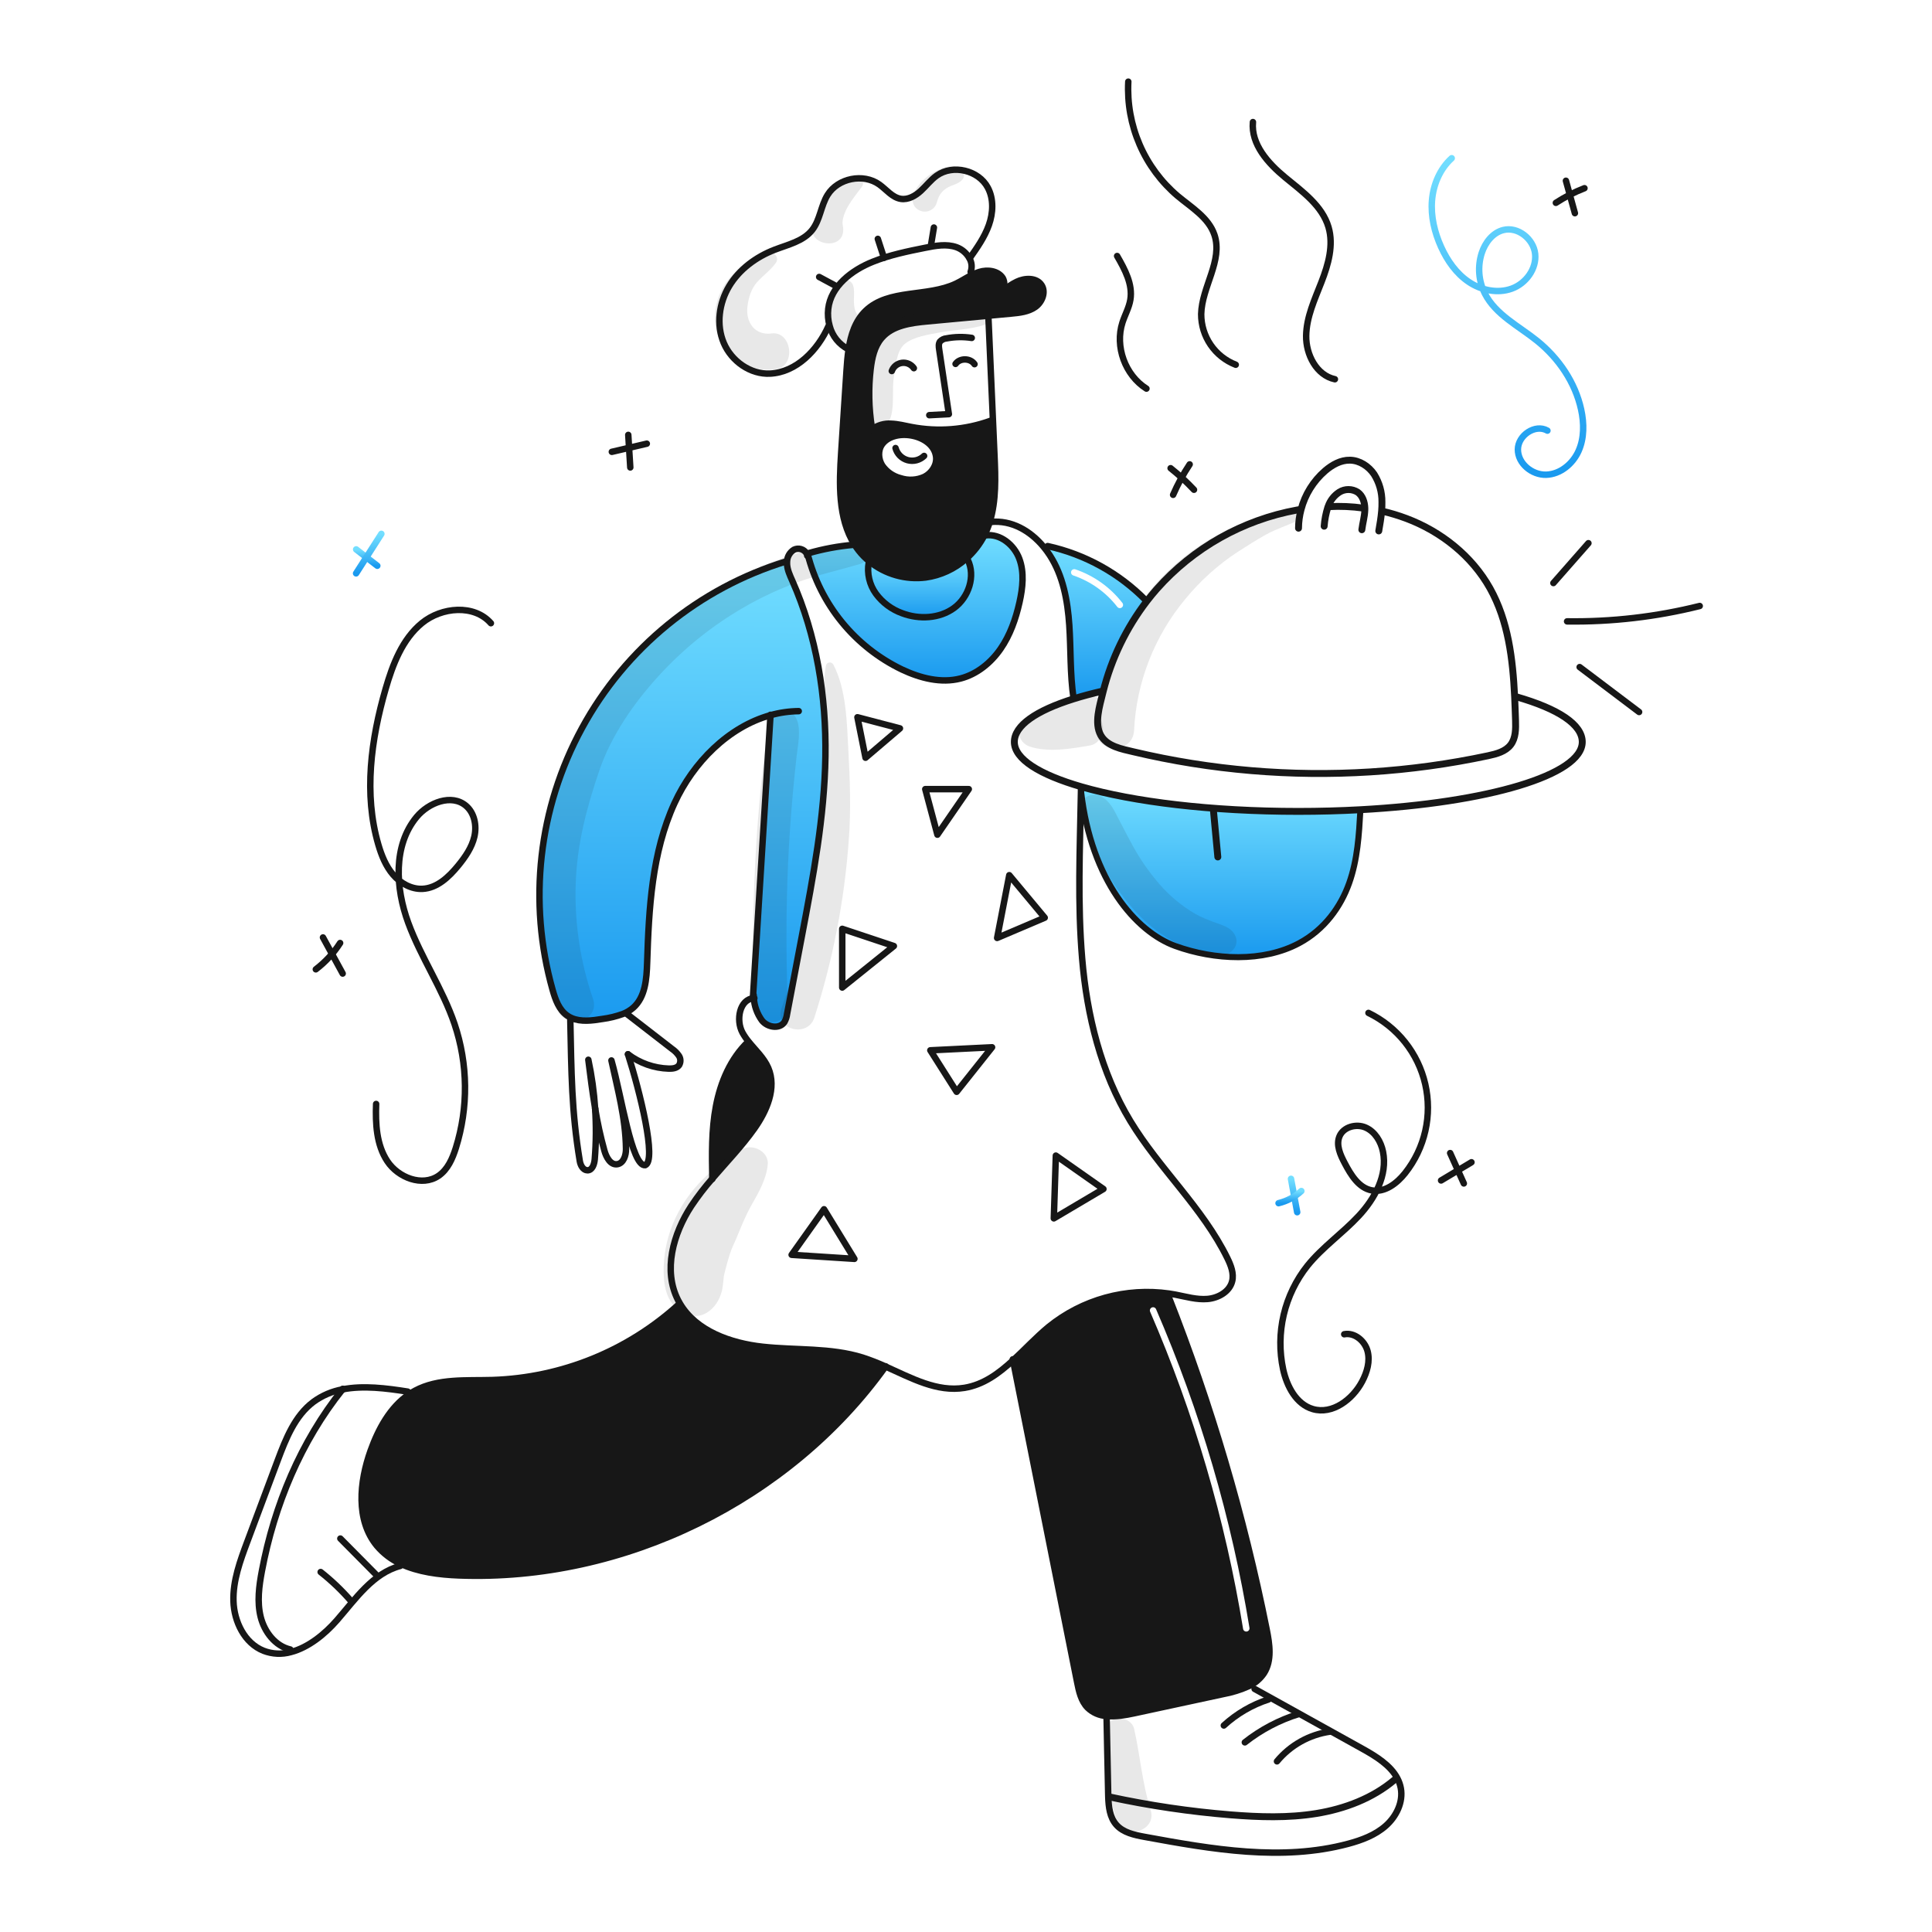 <svg width="960" height="960" viewBox="0 0 960 960" fill="none" xmlns="http://www.w3.org/2000/svg">
<g clip-path="url(#clip0_174_28972)">
<path fill-rule="evenodd" clip-rule="evenodd" d="M569.854 298.691L569.416 298.36C556.102 284.808 539.133 275.422 520.578 271.347L518.504 271.647C519.629 273.003 520.675 274.424 521.636 275.902C528.231 286.078 530.497 298.467 531.32 310.567C531.622 315.012 531.749 319.472 531.875 323.931C532.092 331.611 532.31 339.287 533.426 346.879L533.533 347.232C537.819 345.885 542.544 344.623 547.654 343.448L548.154 343.576C552.247 327.289 559.632 312.014 569.854 298.691ZM534.317 282.892C533.479 282.607 532.568 283.055 532.283 283.894C531.997 284.732 532.446 285.643 533.284 285.928C541.957 288.879 549.57 294.314 555.179 301.558C555.721 302.258 556.728 302.386 557.428 301.844C558.129 301.302 558.257 300.295 557.715 299.594C551.721 291.854 543.585 286.046 534.317 282.892Z" fill="url(#paint0_linear_174_28972)"/>
<path d="M537.22 393.623H537.12C537.13 392.896 537.141 392.18 537.152 391.453L537.323 390.94C563.202 398.423 601.886 403.18 645.114 403.18C655.707 403.18 666.033 402.891 675.953 402.346L675.963 402.546C675.269 414.764 674.563 427.121 670.373 438.868C666.183 450.615 658.123 461.904 645.499 468.668C627.658 478.235 603.511 477.155 583.971 470.058C564.431 462.961 542.255 437.471 537.22 393.623Z" fill="url(#paint1_linear_174_28972)"/>
<path d="M433.554 213.145C436.215 211.243 439.451 210.321 442.714 210.536C446.156 210.636 449.514 211.53 452.901 212.183C466.071 214.695 479.674 213.613 492.281 209.051L493.399 209C493.645 214.772 493.898 220.541 494.158 226.306C494.65 237.327 495.045 248.796 491.849 259.206C491.166 261.446 490.301 263.626 489.263 265.726C489.252 265.748 489.241 265.758 489.241 265.78C486.953 270.336 483.793 274.4 479.941 277.741C474.322 282.706 467.367 285.91 459.941 286.955C454.995 287.571 449.976 287.185 445.182 285.818C440.389 284.452 435.919 282.134 432.041 279.003C430.011 277.364 428.178 275.495 426.578 273.433C425.857 272.498 425.183 271.528 424.558 270.526C416.37 257.496 416.969 240.446 417.984 224.84C418.862 211.275 419.742 197.718 420.624 184.167C420.849 180.682 421.124 177.067 421.672 173.552C422.772 166.316 424.986 159.389 430.159 154.418C441.586 143.43 460.759 147.759 475.065 140.928C477.737 139.646 480.228 137.978 482.865 136.653C484.061 136.041 485.305 135.529 486.585 135.124C490.701 133.852 495.896 134.493 498.247 138.106C498.787 139.072 499.052 140.168 499.012 141.275C498.973 142.381 498.631 143.455 498.023 144.381C496.509 145.349 494.873 146.115 493.159 146.658C495.159 147.258 496.959 146.123 498.023 144.381C500.374 142.949 502.623 141.26 505.088 140.052C509.182 138.042 514.976 137.818 517.509 141.613C519.84 145.113 517.851 150.164 514.399 152.569C510.947 154.974 506.542 155.445 502.352 155.829C498.589 156.182 494.837 156.524 491.075 156.877C481.027 157.81 470.979 158.744 460.931 159.677C452.636 160.447 443.475 161.644 438.066 167.977C434.475 172.168 433.266 177.877 432.615 183.359C431.48 193.003 431.677 202.758 433.203 212.349L433.554 213.145ZM459.315 236.928C462.928 235.09 465.579 231.128 465.151 227.094C463.976 215.999 444.745 212.257 438.407 220.659C436.141 223.674 436.386 228.099 438.385 231.295C440.548 234.426 443.773 236.666 447.461 237.602C451.357 238.874 455.589 238.634 459.315 236.928V236.928Z" fill="#171717"/>
<path d="M401.305 275.26L400.931 275.36C400.888 275.24 400.838 275.122 400.781 275.008L401.658 274.908C409.05 272.77 416.634 271.361 424.3 270.7L424.567 270.529C425.191 271.531 425.866 272.501 426.587 273.436C428.186 275.498 430.02 277.367 432.05 279.006L431.686 279.454C431.2 282.162 431.268 284.94 431.885 287.622C432.502 290.303 433.657 292.831 435.278 295.054C438.563 299.497 443.096 302.862 448.3 304.72C456.724 307.895 466.8 307.414 474.072 302.101C481.344 296.788 484.826 286.27 480.881 278.178L479.951 277.74C483.803 274.399 486.963 270.335 489.251 265.779L489.732 266.025C496.99 265.041 503.906 270.739 506.482 277.591C509.058 284.443 508.193 292.107 506.589 299.258C504.751 307.458 501.939 315.558 497.151 322.464C492.363 329.37 485.435 335.014 477.311 337.13C467.595 339.653 457.226 336.948 448.161 332.662C436.626 327.106 426.451 319.086 418.355 309.168C410.258 299.249 404.438 287.674 401.305 275.26Z" fill="url(#paint2_linear_174_28972)"/>
<path d="M480.876 278.178C484.821 286.27 481.325 296.789 474.067 302.101C466.809 307.413 456.719 307.9 448.3 304.72C443.096 302.859 438.563 299.492 435.281 295.046C433.659 292.823 432.505 290.295 431.887 287.614C431.27 284.932 431.202 282.154 431.689 279.446L432.053 278.998C435.931 282.129 440.4 284.447 445.193 285.813C449.987 287.18 455.007 287.566 459.953 286.95C467.378 285.905 474.333 282.701 479.953 277.736L480.876 278.178Z" fill="url(#paint3_linear_174_28972)"/>
<path d="M374.762 560.869C368.541 569.623 361.027 577.384 354.046 585.529C354.008 585.559 353.974 585.595 353.946 585.636C353.722 573.589 353.497 561.446 355.753 549.613C358.019 537.713 362.989 525.989 371.753 517.63L371.913 517.502C375.355 521.81 379.588 525.602 381.747 530.65C386.018 540.6 381.026 552.05 374.762 560.869Z" fill="#171717"/>
<path d="M289.206 361.758C311.064 322.106 347.403 292.439 390.626 278.958L391.086 279.001C391.045 279.474 391.042 279.949 391.075 280.422C391.268 283.244 392.497 285.884 393.651 288.482C405.795 315.793 410.605 346.012 410.145 375.899C409.685 405.947 404.052 435.653 398.445 465.177C395.987 478.1 393.529 491.027 391.07 503.958C390.892 505.346 390.445 506.685 389.755 507.902C387.307 511.536 381.214 510.467 378.555 507.002C376.227 503.779 374.846 499.969 374.568 496.002C374.526 495.489 374.493 494.976 374.483 494.462L374.216 494.441C377.091 447.741 379.977 402.085 382.863 355.373C361.923 361.173 344.446 378.879 335.178 399.073C323.901 423.626 322.426 451.397 321.571 478.409C321.314 486.426 320.671 495.416 314.665 500.728C313.128 502.063 311.37 503.119 309.47 503.85C306.222 505.022 302.857 505.843 299.433 506.298C294.291 507.142 288.633 507.89 284.008 505.859C283.265 505.535 282.556 505.138 281.892 504.673C277.776 501.808 275.948 496.688 274.592 491.856C262.499 448.228 267.735 401.615 289.206 361.758V361.758Z" fill="url(#paint4_linear_174_28972)"/>
<path d="M203.21 692.871C204.181 692.204 205.187 691.591 206.225 691.033C217.737 684.844 231.59 686.094 244.663 685.72C279.105 684.611 312.018 671.234 337.468 648L337.874 647.755C345.934 661.405 363.037 667.455 378.974 669.197C395.564 671.025 412.699 669.597 428.626 674.574C432.504 675.843 436.308 677.328 440.021 679.021C392.25 745.647 309.899 785.968 227.976 782.821C218.206 782.447 207.806 781.143 199.126 777.059C194.549 774.975 190.493 771.901 187.25 768.059C176.732 755.317 178.581 736.386 184.139 720.834C188 710.038 193.846 699.253 203.21 692.871Z" fill="#171717"/>
<path d="M482.854 167.907C478.688 167.274 474.444 167.353 470.305 168.142C469.056 168.237 467.892 168.81 467.055 169.742C466.307 170.821 466.467 172.265 466.66 173.569C468.26 184.302 469.867 195.041 471.48 205.786L461.753 206.299" stroke="#171717" stroke-width="3.207" stroke-linecap="round" stroke-linejoin="round"/>
<path d="M484.232 180.959C482.19 177.88 476.942 177.806 474.815 180.82" stroke="#171717" stroke-width="3.207" stroke-linecap="round" stroke-linejoin="round"/>
<path d="M454.089 182.947C453.442 182.006 452.548 181.261 451.505 180.796C450.463 180.33 449.312 180.16 448.179 180.306C447.047 180.452 445.977 180.907 445.086 181.622C444.195 182.337 443.519 183.283 443.132 184.358" stroke="#171717" stroke-width="3.207" stroke-linecap="round" stroke-linejoin="round"/>
<path d="M459.188 226.549C458.119 227.583 456.799 228.32 455.358 228.688C453.917 229.055 452.405 229.041 450.972 228.646C449.538 228.251 448.232 227.489 447.183 226.435C446.133 225.381 445.377 224.072 444.988 222.637" stroke="#171717" stroke-width="3.207" stroke-linecap="round" stroke-linejoin="round"/>
<path d="M498.032 144.38C500.383 142.948 502.632 141.259 505.097 140.051C509.191 138.041 514.985 137.817 517.518 141.612C519.849 145.112 517.86 150.163 514.408 152.568C510.956 154.973 506.551 155.444 502.361 155.828C498.598 156.181 494.846 156.523 491.084 156.876C481.036 157.809 470.988 158.742 460.94 159.676C452.645 160.446 443.484 161.643 438.075 167.976C434.484 172.167 433.275 177.876 432.624 183.358C431.489 193.002 431.686 202.757 433.212 212.348" stroke="#171717" stroke-width="3.207" stroke-linecap="round" stroke-linejoin="round"/>
<path d="M498.033 144.38C496.964 146.122 495.168 147.255 493.169 146.657C494.883 146.114 496.518 145.348 498.033 144.38V144.38Z" stroke="#171717" stroke-width="3.207" stroke-linecap="round" stroke-linejoin="round"/>
<path d="M491.116 157.175C491.876 174.449 492.637 191.724 493.399 209C493.645 214.772 493.898 220.541 494.158 226.306C494.65 237.327 495.045 248.796 491.849 259.206C491.166 261.446 490.301 263.626 489.263 265.726C489.252 265.748 489.241 265.758 489.241 265.78C486.953 270.336 483.793 274.4 479.941 277.741C474.322 282.706 467.367 285.91 459.941 286.955C454.995 287.571 449.976 287.185 445.182 285.818C440.389 284.452 435.919 282.134 432.041 279.003C430.011 277.364 428.178 275.495 426.578 273.433C425.857 272.498 425.183 271.528 424.558 270.526C416.37 257.496 416.969 240.446 417.984 224.84C418.862 211.275 419.742 197.718 420.624 184.167C420.849 180.682 421.124 177.067 421.672 173.552C422.772 166.316 424.986 159.389 430.159 154.418C441.586 143.43 460.759 147.759 475.065 140.928C477.737 139.646 480.228 137.978 482.865 136.653C484.061 136.041 485.305 135.529 486.585 135.124C490.701 133.852 495.896 134.493 498.247 138.106C498.787 139.072 499.052 140.168 499.012 141.275C498.973 142.381 498.631 143.455 498.023 144.381" stroke="#171717" stroke-width="3.207" stroke-linecap="round" stroke-linejoin="round"/>
<path d="M433.1 213.54C433.25 213.401 433.41 213.273 433.56 213.145C436.22 211.243 439.457 210.321 442.72 210.536C446.162 210.636 449.52 211.53 452.907 212.183C466.076 214.695 479.68 213.613 492.287 209.051" stroke="#171717" stroke-width="3.207" stroke-linecap="round" stroke-linejoin="round"/>
<path d="M438.407 220.659C436.141 223.674 436.386 228.099 438.385 231.295C440.548 234.425 443.773 236.666 447.461 237.602C451.357 238.874 455.589 238.633 459.315 236.928C462.928 235.09 465.579 231.128 465.151 227.094C463.976 216 444.745 212.257 438.407 220.659Z" stroke="#171717" stroke-width="3.207" stroke-linecap="round" stroke-linejoin="round"/>
<path d="M482.309 135.1C482.712 134.006 482.868 132.838 482.767 131.677C482.665 130.517 482.308 129.393 481.721 128.387C480.332 125.824 478.057 123.855 475.321 122.85C470.361 121.086 464.91 122.08 459.757 123.117C450.928 124.881 442.045 126.709 433.686 130.065C423.21 134.255 412.82 142.229 411.548 153.432C411.219 156.293 411.456 159.191 412.243 161.962C412.885 164.44 414.047 166.753 415.652 168.748C417.258 170.742 419.27 172.371 421.554 173.528" stroke="#171717" stroke-width="3.207" stroke-linecap="round" stroke-linejoin="round"/>
<path d="M481.817 128.335C485.505 123.135 489.225 117.835 491.363 111.835C493.501 105.835 493.843 98.88 490.85 93.246C486.25 84.556 473.501 81.531 465.484 87.228C462.491 89.355 460.257 92.37 457.542 94.85C454.827 97.33 451.288 99.371 447.654 98.815C443.354 98.153 440.471 94.208 436.933 91.686C428.969 85.978 416.398 88.5 411.233 96.827C407.866 102.257 407.513 109.291 403.548 114.304C399.133 119.904 391.533 121.53 384.895 124.104C375.734 127.643 367.386 133.768 362.33 142.169C357.274 150.57 355.809 161.369 359.63 170.411C363.451 179.453 372.885 186.156 382.687 185.643C395.739 184.969 406.321 174.013 411.645 162.073" stroke="#171717" stroke-width="3.207" stroke-linecap="round" stroke-linejoin="round"/>
<path d="M431.684 279.45C431.198 282.158 431.265 284.936 431.883 287.617C432.5 290.299 433.654 292.827 435.276 295.05C438.56 299.495 443.094 302.861 448.3 304.72C456.724 307.895 466.8 307.414 474.072 302.101C481.344 296.788 484.826 286.27 480.881 278.178" stroke="#171717" stroke-width="3.207" stroke-linecap="round" stroke-linejoin="round"/>
<path d="M401.09 276.105C401.066 275.85 401.013 275.598 400.93 275.356C400.887 275.236 400.837 275.118 400.78 275.004C400.16 273.964 399.172 273.195 398.012 272.851C396.851 272.506 395.603 272.611 394.516 273.144C393.505 273.76 392.662 274.617 392.063 275.639C391.464 276.661 391.128 277.816 391.085 279C391.044 279.472 391.041 279.947 391.074 280.421C391.267 283.243 392.496 285.883 393.65 288.481C405.794 315.792 410.604 346.011 410.144 375.898C409.684 405.946 404.051 435.652 398.444 465.176C395.986 478.099 393.528 491.026 391.069 503.957C390.891 505.344 390.445 506.684 389.754 507.901C387.306 511.535 381.213 510.466 378.554 507.001C376.226 503.777 374.845 499.967 374.567 496.001C374.525 495.488 374.492 494.975 374.482 494.461" stroke="#171717" stroke-width="3.207" stroke-linecap="round" stroke-linejoin="round"/>
<path d="M401.284 275.164C401.294 275.196 401.294 275.228 401.305 275.264C404.438 287.677 410.257 299.251 418.353 309.169C426.448 319.088 436.622 327.108 448.156 332.664C457.221 336.95 467.59 339.655 477.306 337.132C485.43 335.016 492.357 329.361 497.146 322.466C501.935 315.571 504.746 307.459 506.584 299.26C508.184 292.109 509.043 284.455 506.477 277.593C503.911 270.731 496.985 265.043 489.727 266.027" stroke="#171717" stroke-width="3.207" stroke-linecap="round" stroke-linejoin="round"/>
<path d="M492.313 259.355C502.628 258.339 511.907 263.716 518.502 271.647C519.628 273.003 520.674 274.424 521.634 275.902C528.234 286.078 530.495 298.467 531.318 310.567C532.141 322.667 531.66 334.875 533.424 346.879" stroke="#171717" stroke-width="3.207" stroke-linecap="round" stroke-linejoin="round"/>
<path d="M374.828 496C374.742 496 374.646 496.011 374.56 496.011C367.516 496.449 365.517 506.85 368.948 513.146C369.81 514.683 370.804 516.143 371.92 517.507C375.362 521.815 379.595 525.607 381.754 530.655C386.019 540.607 381.027 552.055 374.763 560.874C368.542 569.628 361.028 577.389 354.047 585.534C354.008 585.564 353.975 585.6 353.947 585.641C350.172 589.946 346.682 594.493 343.5 599.254C334.446 613.065 329.39 631.343 336.926 646.041C337.226 646.629 337.535 647.196 337.877 647.752C345.937 661.402 363.04 667.452 378.977 669.194C395.567 671.022 412.702 669.594 428.629 674.571C432.507 675.84 436.312 677.324 440.024 679.018C452.947 684.79 465.603 691.834 479.243 689.611C488.66 688.072 496.228 682.503 503.358 675.95C509.312 670.477 514.977 664.32 521.145 659.25C529.444 652.55 539.032 647.629 549.313 644.794C559.595 641.958 570.35 641.268 580.909 642.767C581.967 642.917 583.026 643.099 584.084 643.302C589.354 644.317 594.645 645.902 599.99 645.45C605.335 644.998 610.957 641.869 612.25 636.65C613.212 632.77 611.62 628.74 609.867 625.15C597.606 600.137 576.11 580.864 561.667 557.038C547.002 532.805 540.086 504.532 537.713 476.312C535.404 448.776 536.59 422.758 537.125 393.619C537.135 392.892 537.146 392.176 537.157 391.449" stroke="#171717" stroke-width="3.207" stroke-linecap="round" stroke-linejoin="round"/>
<path d="M337.467 648C312.02 671.234 279.108 684.612 244.667 685.723C231.594 686.097 217.741 684.847 206.229 691.036C205.192 691.594 204.186 692.207 203.214 692.874C193.85 699.256 188.003 710.041 184.144 720.838C178.586 736.39 176.737 755.321 187.255 768.063C190.499 771.905 194.555 774.979 199.131 777.063C207.811 781.147 218.211 782.451 227.981 782.825C309.904 785.968 392.255 745.647 440.026 679.025C440.047 678.993 440.079 678.95 440.101 678.918" stroke="#171717" stroke-width="3.207" stroke-linecap="round" stroke-linejoin="round"/>
<path d="M503.249 675.437C503.281 675.608 503.313 675.779 503.356 675.95C513.971 729.258 524.593 782.565 535.221 835.873C536.121 840.405 537.166 845.216 540.395 848.519C542.947 851 546.311 852.473 549.865 852.666C554.265 853.094 559.101 852.281 563.465 851.341C578.249 848.155 593.036 844.966 607.826 841.774C612.223 840.975 616.506 839.639 620.578 837.797C623.623 836.376 626.221 834.151 628.093 831.362C632.101 825.088 630.872 816.932 629.393 809.631C618.079 753.183 601.774 697.851 580.671 644.288" stroke="#171717" stroke-width="3.207" stroke-linecap="round" stroke-linejoin="round"/>
<path d="M170.212 690.37C164.987 691.314 160.045 693.434 155.76 696.57C146.503 703.486 142.024 714.913 137.973 725.72C132.949 739.156 127.922 752.592 122.891 766.029C119.32 775.575 115.697 785.429 116.007 795.617C116.317 805.805 121.522 816.536 131.007 820.277C135.332 821.94 140.08 822.158 144.539 820.897C153.155 818.663 161.339 812.068 167.425 805.097C176.65 794.514 185.277 781.719 198.852 778.117" stroke="#171717" stroke-width="3.207" stroke-linecap="round" stroke-linejoin="round"/>
<path d="M202.59 691.482C191.997 689.814 180.527 688.339 170.223 690.37" stroke="#171717" stroke-width="3.207" stroke-linecap="round" stroke-linejoin="round"/>
<path d="M549.854 853.03C550.121 865.728 550.385 878.423 550.646 891.116C550.656 891.704 550.667 892.302 550.688 892.911C550.859 897.882 551.447 903.056 554.697 906.733C558.139 910.633 563.664 911.789 568.784 912.733C602.231 918.869 636.993 924.962 669.841 916.186C676.597 914.38 683.364 911.857 688.602 907.218C693.84 902.579 697.314 895.459 696.062 888.576C695.748 886.875 695.178 885.232 694.374 883.701C690.974 877.17 683.685 872.681 676.974 868.95C659.123 859.041 641.268 849.128 623.409 839.212" stroke="#171717" stroke-width="3.207" stroke-linecap="round" stroke-linejoin="round"/>
<path d="M390.625 278.959C347.298 292.244 310.894 321.963 289.206 361.754C267.517 401.545 262.268 448.246 274.582 491.859C275.939 496.691 277.767 501.811 281.882 504.676C282.547 505.141 283.256 505.538 283.999 505.861C288.628 507.892 294.282 507.144 299.424 506.3C302.848 505.845 306.213 505.024 309.461 503.852C311.361 503.121 313.119 502.065 314.656 500.73C320.664 495.418 321.305 486.43 321.562 478.411C322.417 451.399 323.892 423.628 335.169 399.075C344.437 378.883 361.914 361.181 382.854 355.375C387.421 354.09 392.136 353.414 396.879 353.365" stroke="#171717" stroke-width="3.207" stroke-linecap="round" stroke-linejoin="round"/>
<path d="M382.866 355.174C382.866 355.238 382.855 355.313 382.855 355.374C379.969 402.086 377.083 447.74 374.208 494.442C374.197 494.688 374.175 494.934 374.165 495.18" stroke="#171717" stroke-width="3.207" stroke-linecap="round" stroke-linejoin="round"/>
<path d="M371.76 517.63C362.994 525.989 358.024 537.716 355.76 549.613C353.504 561.446 353.729 573.589 353.953 585.636V585.85L354.053 585.529L354.631 583.509" stroke="#171717" stroke-width="3.207" stroke-linecap="round" stroke-linejoin="round"/>
<path d="M520.577 271.348C539.133 275.422 556.102 284.808 569.416 298.36" stroke="#171717" stroke-width="3.207" stroke-linecap="round" stroke-linejoin="round"/>
<path d="M537.22 393.623C542.255 437.471 564.446 462.976 583.975 470.063C603.504 477.15 627.662 478.24 645.503 468.673C658.127 461.907 666.187 450.629 670.377 438.873C674.567 427.117 675.277 414.773 675.967 402.551" stroke="#171717" stroke-width="3" stroke-linecap="round" stroke-linejoin="round"/>
<path d="M295.705 550.7C296.862 557.805 298.407 564.842 300.334 571.779C301.253 575.05 303.369 579.016 306.726 578.492C309.858 578.011 311.098 574.046 311.055 570.882C310.863 555.596 306.833 541.005 303.818 526.927C308.842 544.532 313.877 579.743 320.59 578.973C326.458 576.718 317.939 542.273 312.038 523.848" stroke="#171717" stroke-width="3.207" stroke-linecap="round" stroke-linejoin="round"/>
<path d="M295.705 550.7C295.167 542.591 294.042 534.531 292.338 526.585C293.343 534.637 294.358 542.707 295.705 550.7Z" stroke="#171717" stroke-width="3.207" stroke-linecap="round" stroke-linejoin="round"/>
<path d="M283.38 506.866C283.947 532.713 283.947 552.071 288.105 576.988C288.458 579.073 289.762 581.488 291.878 581.52C294.348 581.563 295.342 578.399 295.534 575.941C296.216 567.544 296.273 559.108 295.705 550.703" stroke="#171717" stroke-width="3.207" stroke-linecap="round" stroke-linejoin="round"/>
<path d="M312.038 523.851C317.883 528.273 324.958 530.768 332.284 530.992C334.165 531.045 336.303 530.81 337.426 529.303C337.857 528.6 338.081 527.789 338.072 526.964C338.062 526.14 337.82 525.335 337.372 524.642C336.45 523.277 335.274 522.101 333.909 521.179C326.509 515.45 319.109 509.721 311.709 503.991" stroke="#171717" stroke-width="3.207" stroke-linecap="round" stroke-linejoin="round"/>
<path d="M401.658 274.908C409.05 272.77 416.634 271.361 424.3 270.7" stroke="#171717" stroke-width="3.207" stroke-linecap="round" stroke-linejoin="round"/>
<path d="M753.305 346.184C774.491 352.223 786.217 360.084 786.217 368.664C786.217 385.136 739.056 398.914 675.957 402.346C666.037 402.891 655.711 403.18 645.118 403.18C601.89 403.18 563.206 398.423 537.327 390.94C516.547 384.922 504.019 377.151 504.019 368.664C504.019 360.564 514.708 353.121 533.532 347.232C537.818 345.885 542.543 344.623 547.653 343.448" stroke="#171717" stroke-width="3.43" stroke-linecap="round" stroke-linejoin="round"/>
<path d="M686.8 253.988C690.899 254.935 694.93 256.153 698.868 257.634C716.099 264.111 731.374 276.265 740.375 292.32C749.461 308.568 751.705 327.446 752.614 346.22C752.806 350.132 752.935 354.055 753.063 357.936C753.191 362.158 753.213 366.754 750.636 370.1C748.059 373.446 743.603 374.622 739.466 375.509C700.818 383.758 661.164 386.254 621.787 382.917C602.048 381.254 582.461 378.124 563.187 373.553C557.522 372.206 550.05 370.923 546.95 365.301C543.658 359.336 546.416 350.774 547.88 344.681C547.966 344.307 548.062 343.943 548.158 343.581C552.251 327.294 559.636 312.019 569.858 298.696C571.419 296.665 573.044 294.677 574.743 292.753C592.929 272.205 617.487 258.357 644.481 253.427C645.047 253.327 645.624 253.235 646.191 253.138" stroke="#171717" stroke-width="3.43" stroke-linecap="round" stroke-linejoin="round"/>
<path d="M660.457 251.744C666.093 251.441 671.746 251.681 677.336 252.46" stroke="#171717" stroke-width="3.43" stroke-linecap="round" stroke-linejoin="round"/>
<path d="M170.223 690.37H170.212C149.464 716.313 136.306 747.9 130.149 780.556C128.716 788.113 127.669 795.97 129.529 803.431C131.389 810.892 136.776 817.931 144.269 819.631" stroke="#171717" stroke-width="3.207" stroke-linecap="round" stroke-linejoin="round"/>
<path d="M170.341 690.21C170.298 690.26 170.258 690.314 170.223 690.37" stroke="#171717" stroke-width="3.43" stroke-linecap="round" stroke-linejoin="round"/>
<path d="M551.351 892.89C571.161 897.176 591.233 900.147 611.436 901.784C625.653 902.927 640.041 903.408 654.118 901.11C668.195 898.812 682.06 893.585 692.942 884.36" stroke="#171717" stroke-width="3.43" stroke-linecap="round" stroke-linejoin="round"/>
<path d="M685.107 263.823C685.673 260.552 686.24 257.27 686.518 253.967C686.651 252.463 686.704 250.954 686.677 249.446C686.728 244.583 685.381 239.808 682.797 235.688C680.097 231.688 675.593 228.73 670.762 228.655C666.197 228.569 661.921 230.974 658.461 233.946C652.614 239.009 648.437 245.724 646.479 253.208C645.674 256.224 645.253 259.331 645.229 262.454" stroke="#171717" stroke-width="3.43" stroke-linecap="round" stroke-linejoin="round"/>
<path d="M676.694 263.224C677.094 259.932 678.073 256.724 678.18 253.424C678.191 253.103 678.191 252.783 678.18 252.451C678.08 249.426 677.058 246.316 674.631 244.584C673.272 243.719 671.696 243.255 670.085 243.246C668.474 243.236 666.893 243.681 665.524 244.53C662.944 246.186 660.995 248.658 659.987 251.553C659.914 251.709 659.849 251.87 659.794 252.034C658.821 255.099 658.207 258.266 657.967 261.473" stroke="#171717" stroke-width="3.43" stroke-linecap="round" stroke-linejoin="round"/>
<path d="M602.906 402.2C603.644 410.066 604.385 417.941 605.129 425.824" stroke="#171717" stroke-width="3.43" stroke-linecap="round" stroke-linejoin="round"/>
<path d="M426.053 356.399L430.077 376.52L447.18 361.932L426.053 356.399Z" stroke="#171717" stroke-width="3.207" stroke-linecap="round" stroke-linejoin="round"/>
<path d="M481.386 392.114H459.756L465.792 414.75L481.386 392.114Z" stroke="#171717" stroke-width="3.207" stroke-linecap="round" stroke-linejoin="round"/>
<path d="M501.507 434.871L519.113 455.998L495.471 466.059L501.507 434.871Z" stroke="#171717" stroke-width="3.207" stroke-linecap="round" stroke-linejoin="round"/>
<path d="M444.162 470.083L418.507 461.532V490.707L444.162 470.083Z" stroke="#171717" stroke-width="3.207" stroke-linecap="round" stroke-linejoin="round"/>
<path d="M462.271 521.895L492.955 520.386L475.349 542.519L462.271 521.895Z" stroke="#171717" stroke-width="3.207" stroke-linecap="round" stroke-linejoin="round"/>
<path d="M409.452 600.87L424.543 625.519L393.355 623.506L409.452 600.87Z" stroke="#171717" stroke-width="3.207" stroke-linecap="round" stroke-linejoin="round"/>
<path d="M523.64 605.397L524.646 574.21L548.288 590.81L523.64 605.397Z" stroke="#171717" stroke-width="3.207" stroke-linecap="round" stroke-linejoin="round"/>
<path d="M462.612 121.751L464.045 113.061" stroke="#171717" stroke-width="3.207" stroke-linecap="round" stroke-linejoin="round"/>
<path d="M439.252 128.111L436.183 118.696" stroke="#171717" stroke-width="3.207" stroke-linecap="round" stroke-linejoin="round"/>
<path d="M414.92 141.855L407.043 137.62" stroke="#171717" stroke-width="3.207" stroke-linecap="round" stroke-linejoin="round"/>
<path d="M313.183 232.273L312.183 216.089" stroke="#171717" stroke-width="3.207" stroke-linecap="round" stroke-linejoin="round"/>
<path d="M304.018 224.514L321.394 220.456" stroke="#171717" stroke-width="3.207" stroke-linecap="round" stroke-linejoin="round"/>
<path d="M582.91 245.875C585.201 240.598 587.955 235.536 591.14 230.747" stroke="#171717" stroke-width="3.207" stroke-linecap="round" stroke-linejoin="round"/>
<path d="M593.289 243.355C589.675 239.514 585.791 235.937 581.668 232.649" stroke="#171717" stroke-width="3.207" stroke-linecap="round" stroke-linejoin="round"/>
<path d="M782.555 105.931L778.1 89.814" stroke="#171717" stroke-width="3.207" stroke-linecap="round" stroke-linejoin="round"/>
<path d="M773.1 100.791C777.572 97.883 782.334 95.447 787.31 93.524" stroke="#171717" stroke-width="3.207" stroke-linecap="round" stroke-linejoin="round"/>
<path d="M663.3 188.44C654.175 186.476 648.9 176.24 649.024 166.902C649.148 157.564 653.25 148.827 656.633 140.128C660.016 131.429 662.764 121.828 660.133 112.868C657 102.235 647.214 95.239 638.651 88.2C630.088 81.161 621.551 71.689 622.575 60.652" stroke="#171717" stroke-width="3.207" stroke-linecap="round" stroke-linejoin="round"/>
<path d="M614.036 181.234C608.967 179.269 604.613 175.814 601.547 171.324C598.481 166.835 596.849 161.521 596.864 156.085C597.158 142.56 607.764 129.465 603.433 116.651C600.556 108.151 592.079 103.151 585.188 97.399C577.002 90.452 570.529 81.711 566.272 71.855C562.014 61.999 560.088 51.294 560.643 40.572" stroke="#171717" stroke-width="3.207" stroke-linecap="round" stroke-linejoin="round"/>
<path d="M569.66 193.1C559.06 186.415 553.893 172.194 557.739 160.264C558.969 156.45 561.007 152.878 561.668 148.927C562.944 141.306 558.946 133.901 555.088 127.206" stroke="#171717" stroke-width="3.207" stroke-linecap="round" stroke-linejoin="round"/>
<path d="M771.875 289.709L789.275 269.909" stroke="#171717" stroke-width="3.207" stroke-linecap="round" stroke-linejoin="round"/>
<path d="M778.68 308.758C800.884 309.067 823.036 306.497 844.58 301.112" stroke="#171717" stroke-width="3.207" stroke-linecap="round" stroke-linejoin="round"/>
<path d="M784.923 331.471L814.463 353.787" stroke="#171717" stroke-width="3.207" stroke-linecap="round" stroke-linejoin="round"/>
<path d="M721.346 78.62C715.475 83.934 712.176 91.748 711.546 99.641C710.916 107.534 712.809 115.49 716.078 122.703C719.166 129.515 723.619 135.897 729.822 140.075C736.025 144.253 744.149 145.968 751.181 143.419C758.213 140.87 763.589 133.579 762.802 126.141C762.015 118.703 754.193 112.451 746.948 114.31C741.676 115.662 737.948 120.56 736.262 125.735C734.122 132.413 734.694 139.665 737.855 145.925C743.207 156.394 754.616 161.972 763.773 169.347C774.505 177.99 782.717 190.024 785.657 203.486C787.157 210.332 787.235 217.717 784.374 224.115C781.513 230.513 775.286 235.674 768.281 235.888C761.276 236.102 754.215 230.342 754.233 223.334C754.251 216.326 762.826 210.493 768.908 213.975" stroke="url(#paint5_linear_174_28972)" stroke-width="3.207" stroke-linecap="round" stroke-linejoin="round"/>
<path d="M187.481 281.12L176.981 272.991" stroke="url(#paint6_linear_174_28972)" stroke-width="3.207" stroke-linecap="round" stroke-linejoin="round"/>
<path d="M176.943 284.9L189.499 265.269" stroke="url(#paint7_linear_174_28972)" stroke-width="3.207" stroke-linecap="round" stroke-linejoin="round"/>
<path d="M170.274 483.75L160.489 465.811" stroke="#171717" stroke-width="3.207" stroke-linecap="round" stroke-linejoin="round"/>
<path d="M156.933 481.653C161.687 478.028 165.773 473.602 169.006 468.574" stroke="#171717" stroke-width="3.207" stroke-linecap="round" stroke-linejoin="round"/>
<path d="M243.926 309.669C235.62 300.147 219.45 301.582 209.673 309.587C199.896 317.592 195.143 330.109 191.628 342.246C184.343 367.405 180.647 394.535 187.995 419.676C189.565 425.048 191.69 430.385 195.333 434.633C198.976 438.881 204.353 441.925 209.943 441.663C217.19 441.323 223.043 435.776 227.643 430.163C231.167 425.854 234.459 421.138 235.712 415.714C236.965 410.29 235.788 404.001 231.549 400.392C224.427 394.327 212.961 398.767 206.998 405.975C195.258 420.167 196.498 441.268 202.857 458.554C209.216 475.84 219.904 491.318 225.836 508.754C232.569 528.717 232.804 550.301 226.507 570.406C224.835 575.695 222.479 581.149 217.893 584.268C209.771 589.791 197.865 585.183 192.45 576.99C187.035 568.797 186.536 558.367 186.896 548.552" stroke="#171717" stroke-width="3.207" stroke-linecap="round" stroke-linejoin="round"/>
<path d="M679.982 503.31C687.035 506.721 693.232 511.674 698.115 517.801C702.997 523.929 706.442 531.075 708.193 538.712C709.944 546.349 709.958 554.281 708.233 561.924C706.507 569.567 703.088 576.724 698.226 582.869C694.151 588.017 688.066 592.702 681.613 591.488C675.16 590.274 671.264 583.822 668.2 578.008C666.008 573.848 663.769 568.972 665.587 564.635C667.559 559.929 673.959 558.218 678.62 560.295C683.281 562.372 686.185 567.273 687.199 572.274C689.548 583.858 683.199 595.539 675.135 604.185C667.071 612.831 657.151 619.674 649.722 628.866C644.011 636.037 639.962 644.386 637.866 653.31C635.77 662.235 635.679 671.513 637.6 680.477C639.464 688.877 644.065 697.724 652.315 700.157C662.058 703.031 672.099 695.413 676.848 686.433C679.297 681.803 680.881 676.384 679.523 671.325C678.165 666.266 673.079 661.99 667.936 662.981" stroke="#171717" stroke-width="3.207" stroke-linecap="round" stroke-linejoin="round"/>
<path d="M644.567 602.342L641.492 585.753" stroke="url(#paint8_linear_174_28972)" stroke-width="3.207" stroke-linecap="round" stroke-linejoin="round"/>
<path d="M635.312 597.852C639.531 596.822 643.423 594.746 646.63 591.816" stroke="url(#paint9_linear_174_28972)" stroke-width="3.207" stroke-linecap="round" stroke-linejoin="round"/>
<path d="M727.366 588.043L720.575 572.952" stroke="#171717" stroke-width="3.207" stroke-linecap="round" stroke-linejoin="round"/>
<path d="M716.065 586.563L731.165 577.523" stroke="#171717" stroke-width="3.207" stroke-linecap="round" stroke-linejoin="round"/>
<path fill-rule="evenodd" clip-rule="evenodd" d="M628.094 831.361C632.094 825.087 630.869 816.93 629.394 809.63C618.081 753.182 601.776 697.849 580.673 644.284L580.908 642.767C570.349 641.268 559.594 641.958 549.312 644.793C539.031 647.629 529.443 652.55 521.144 659.249C517.319 662.394 513.686 665.957 510.058 669.516C507.837 671.694 505.618 673.871 503.357 675.949C513.976 729.257 524.598 782.564 535.222 835.872C536.12 840.404 537.167 845.218 540.396 848.518C542.948 851 546.312 852.473 549.866 852.665C554.273 853.093 559.105 852.28 563.466 851.34C578.258 848.147 593.045 844.958 607.827 841.773C612.225 840.975 616.508 839.639 620.579 837.796C623.624 836.376 626.223 834.151 628.094 831.361ZM574.44 650.522C574.088 649.709 573.144 649.336 572.332 649.688C571.519 650.04 571.145 650.984 571.497 651.796C593.33 702.217 608.844 755.144 617.686 809.373C617.829 810.247 618.653 810.84 619.527 810.698C620.401 810.555 620.994 809.731 620.851 808.857C611.967 754.367 596.378 701.186 574.44 650.522Z" fill="#171717"/>
<path d="M660.899 860.434C650.579 861.909 641.178 867.173 634.525 875.2" stroke="#171717" stroke-width="3.207" stroke-linecap="round" stroke-linejoin="round"/>
<path d="M618.555 865.767C626.534 859.471 635.603 854.695 645.309 851.677" stroke="#171717" stroke-width="3.207" stroke-linecap="round" stroke-linejoin="round"/>
<path d="M608.117 857.38C614.51 851.531 622.079 847.116 630.317 844.433" stroke="#171717" stroke-width="3.207" stroke-linecap="round" stroke-linejoin="round"/>
<path d="M187.135 782.694L169.117 764.494" stroke="#171717" stroke-width="3.207" stroke-linecap="round" stroke-linejoin="round"/>
<path d="M174.365 795.475C169.815 790.234 164.782 785.432 159.335 781.131" stroke="#171717" stroke-width="3.207" stroke-linecap="round" stroke-linejoin="round"/>
<g opacity="0.1">
<path d="M426.057 269.9C406.537 270.006 386.319 277.413 368.937 285.738C341.166 298.872 317.308 319.033 299.726 344.224C282.143 369.414 271.446 398.761 268.694 429.358C266.37 453.6 269.144 478.06 276.838 501.166C280.598 512.393 298.512 507.527 294.647 496.257C288.337 477.904 285.428 458.554 286.063 439.157C286.695 419.433 291.563 401.046 297.931 382.49C303.831 365.301 315.205 349.037 327.404 335.732C339.628 322.338 353.838 310.902 369.534 301.823C378.237 296.787 387.371 292.537 396.828 289.123C406.916 285.51 417.215 283.23 427.453 280.214C433.067 278.56 432.083 269.869 426.053 269.901L426.057 269.9Z" fill="#171717"/>
</g>
<g opacity="0.1">
<path d="M384.376 356.076C380.976 360.567 380.783 367.423 380.068 372.867C379.261 379.016 378.63 385.191 378.03 391.367C376.86 403.387 375.96 415.43 375.33 427.495C374.076 451.595 373.744 475.814 374.878 499.922C375.378 510.483 391.714 510.591 391.387 499.922C390.656 476.091 390.5 452.296 391.619 428.473C392.17 416.74 392.978 405.021 394.042 393.317C394.575 387.467 395.194 381.627 395.831 375.788C396.448 370.142 398.098 362.981 395.94 357.588C393.811 352.271 387.787 351.573 384.374 356.077L384.376 356.076Z" fill="#171717"/>
</g>
<g opacity="0.1">
<path d="M644.369 254.54C638.2 254.385 631.625 256.26 625.684 257.71C619.54 259.166 613.596 261.365 607.984 264.259C596.247 270.145 585.617 278.017 576.565 287.528C557.386 308.062 546.833 335.041 545.043 362.934C544.284 374.758 562.99 374.828 563.511 362.934C564.686 338.995 573.621 316.09 588.965 297.677C596.358 288.648 605.071 280.787 614.811 274.359C619.458 271.395 624.239 268.326 629.03 265.653C634.298 262.713 640.053 261.053 645.408 258.384C647.319 257.432 646.301 254.589 644.367 254.54H644.369Z" fill="#171717"/>
</g>
<g opacity="0.1">
<path d="M544.735 346.416C538.935 344.123 532.675 346.992 527.113 348.872C521.094 350.962 515.322 353.703 509.9 357.047C504.121 360.535 505.529 368.974 511.721 370.986C521.054 374.019 532.302 372.033 541.727 370.4C546.37 369.6 548.977 363.9 547.816 359.675C546.468 354.768 541.748 352.775 537.091 353.586C528.743 355.032 519.94 354.386 511.721 356.278L517.598 370.217C522.33 366.946 527.254 363.961 532.343 361.278C537.157 358.701 543.009 357.758 546.576 353.389C547.071 352.864 547.424 352.222 547.602 351.522C547.78 350.823 547.777 350.089 547.592 349.391C547.408 348.694 547.049 348.054 546.549 347.534C546.049 347.013 545.425 346.629 544.735 346.416Z" fill="#171717"/>
</g>
<g opacity="0.1">
<path d="M489.259 155.147C480.935 152.36 470.699 153.868 462.159 154.956C454.259 155.962 446.582 157.051 440.122 162.136C433.881 167.049 430.722 174.436 429.046 182.065C427.162 190.621 425.025 201.256 428.518 209.48C431.299 216.03 440.625 213.2 442.483 207.655C444.577 201.402 443.073 193.764 444.198 187.171C445.046 182.196 445.398 174.321 449.627 170.851C453.927 167.325 461.701 166.163 466.958 165.203C474.188 163.881 482.327 163.729 489.258 161.385C489.925 161.18 490.508 160.766 490.922 160.204C491.337 159.643 491.56 158.964 491.56 158.266C491.56 157.569 491.337 156.889 490.922 156.328C490.508 155.767 489.925 155.353 489.258 155.147H489.259Z" fill="#171717"/>
</g>
<g opacity="0.1">
<path d="M477.978 84.492C474.51 80.845 467.995 83.338 464.278 85.381C460.303 87.567 455.995 91.675 454.185 95.895C452.733 99.28 453.408 103.095 457.144 104.672C457.951 105.012 458.82 105.176 459.696 105.154C460.571 105.133 461.431 104.926 462.221 104.547C463.01 104.168 463.71 103.626 464.274 102.956C464.838 102.287 465.254 101.505 465.494 100.663C466.369 97.544 467.375 95.506 470.2 93.602C473.025 91.698 476.42 91.702 478.537 88.828C478.932 88.144 479.092 87.349 478.991 86.566C478.89 85.782 478.534 85.053 477.978 84.492V84.492Z" fill="#171717"/>
</g>
<g opacity="0.1">
<path d="M424.73 88.167C419.449 89.086 414.83 92.573 411.639 96.857C408.11 101.594 406.419 106.394 404.192 111.817C399.933 122.186 421.563 125.668 418.746 111.817C418.146 108.885 420.18 104.489 421.692 101.97C423.648 98.713 426.017 95.816 428.277 92.781C430.096 90.338 427.101 87.755 424.73 88.167V88.167Z" fill="#171717"/>
</g>
<g opacity="0.1">
<path d="M382.714 125.382C376.193 125.595 370.135 130.675 365.632 134.914C359.65 140.252 355.955 147.69 355.317 155.682C353.572 172.882 369.411 185.93 385.755 183.373C395.666 181.823 393.434 164.363 383.363 165.695C375.091 166.789 370.342 160.081 371.427 152.095C372.027 147.709 373.227 143.544 376.215 140.18C379.168 136.853 383.143 134.092 385.628 130.463C387.071 128.355 385.16 125.305 382.714 125.384V125.382Z" fill="#171717"/>
</g>
<g opacity="0.1">
<path d="M420.616 139.322C415.269 140.032 411.783 145.816 410.949 150.815C410.502 154.008 410.59 157.252 411.211 160.415C411.854 164.401 413.26 166.982 416.632 169.362C422.776 173.698 429.332 166.562 428.2 160.468C427.752 158.061 426.03 156.768 425.1 154.704C424.717 153.67 424.485 152.585 424.413 151.484C424.013 148.36 424.845 144.789 423.913 141.838C423.513 140.557 422.113 139.127 420.613 139.326L420.616 139.322Z" fill="#171717"/>
</g>
<g opacity="0.1">
<path d="M549.436 859.157C546.905 873.94 550.336 889.794 554.629 903.964C557.929 914.858 575.172 910.15 571.715 899.253C567.526 886.047 566.591 872.553 563.574 859.153C562.046 852.368 550.674 851.953 549.436 859.153V859.157Z" fill="#171717"/>
</g>
<g opacity="0.1">
<path d="M410.422 330.586C409.087 337.266 409.456 344.616 409.822 351.404C410.201 358.511 410.455 365.611 410.522 372.729C410.658 387.335 409.285 401.829 407.822 416.353C404.895 445.421 397.989 473.638 388.284 501.153C384.66 511.425 401.247 516.053 404.646 505.664C413.867 476.994 419.616 447.32 421.769 417.28C422.891 402.441 422.351 387.571 421.549 372.731C420.809 359.031 420.559 342.49 414.025 330.118C413.824 329.791 413.533 329.529 413.187 329.364C412.84 329.199 412.453 329.137 412.073 329.187C411.692 329.237 411.334 329.396 411.042 329.644C410.75 329.893 410.535 330.221 410.425 330.588L410.422 330.586Z" fill="#171717"/>
</g>
<g opacity="0.1">
<path d="M351.125 652.322C355.281 649.788 357.589 645.83 358.772 641.207C359.17 639.091 359.45 636.955 359.611 634.807C359.709 633.744 359.709 633.673 359.611 634.594L359.928 632.932C360.741 629.601 361.636 626.293 362.702 623.032C363.802 619.654 364.175 619.388 365.865 615.383C368.219 609.805 370.157 604.536 373.576 598.521C377.089 592.339 380.843 585.771 381.502 578.586C382.024 572.886 375.632 569.056 370.674 570.338C362.209 572.528 355.655 579.704 349.658 585.623C343.068 591.979 337.863 599.628 334.37 608.09C331.225 615.753 329.658 623.972 329.763 632.254C329.869 638.215 330.832 644.378 335.037 648.932C339.045 653.273 345.6 655.695 351.126 652.327L351.125 652.322Z" fill="#171717"/>
</g>
<g opacity="0.1">
<path d="M537.162 399.763C535.811 405.222 538.057 409.875 540.228 414.781C542.261 419.376 544.487 423.87 546.906 428.263C551.732 437.273 557.643 445.658 564.506 453.231C570.665 459.871 577.962 465.355 586.053 469.424C592.824 472.775 606.491 478.969 612.766 471.87C613.652 470.925 614.219 469.725 614.384 468.441C614.55 467.156 614.307 465.852 613.689 464.713C611.722 460.742 607.132 459.643 603.27 458.213C600.108 457.105 597.035 455.755 594.079 454.177C587.334 450.265 581.283 445.264 576.171 439.377C570.623 432.985 565.834 425.971 561.9 418.477C559.768 414.607 557.775 410.659 555.738 406.738C553.538 402.502 551.529 397.98 547.05 395.738C543.293 393.859 538.264 395.309 537.163 399.76L537.162 399.763Z" fill="#171717"/>
</g>
</g>
<defs>
<linearGradient id="paint0_linear_174_28972" x1="544.179" y1="271.347" x2="543.89" y2="346.817" gradientUnits="userSpaceOnUse">
<stop stop-color="#72DEFF"/>
<stop offset="1" stop-color="#1A9AEF"/>
</linearGradient>
<linearGradient id="paint1_linear_174_28972" x1="606.542" y1="390.94" x2="606.409" y2="475.151" gradientUnits="userSpaceOnUse">
<stop stop-color="#72DEFF"/>
<stop offset="1" stop-color="#1A9AEF"/>
</linearGradient>
<linearGradient id="paint2_linear_174_28972" x1="454.449" y1="265.779" x2="454.323" y2="337.708" gradientUnits="userSpaceOnUse">
<stop stop-color="#72DEFF"/>
<stop offset="1" stop-color="#1A9AEF"/>
</linearGradient>
<linearGradient id="paint3_linear_174_28972" x1="456.944" y1="277.736" x2="456.902" y2="306.544" gradientUnits="userSpaceOnUse">
<stop stop-color="#72DEFF"/>
<stop offset="1" stop-color="#1A9AEF"/>
</linearGradient>
<linearGradient id="paint4_linear_174_28972" x1="339.196" y1="278.958" x2="338.226" y2="508.902" gradientUnits="userSpaceOnUse">
<stop stop-color="#72DEFF"/>
<stop offset="1" stop-color="#1A9AEF"/>
</linearGradient>
<linearGradient id="paint5_linear_174_28972" x1="749.054" y1="78.62" x2="748.208" y2="235.033" gradientUnits="userSpaceOnUse">
<stop stop-color="#72DEFF"/>
<stop offset="1" stop-color="#1A9AEF"/>
</linearGradient>
<linearGradient id="paint6_linear_174_28972" x1="182.231" y1="272.991" x2="182.215" y2="281.075" gradientUnits="userSpaceOnUse">
<stop stop-color="#72DEFF"/>
<stop offset="1" stop-color="#1A9AEF"/>
</linearGradient>
<linearGradient id="paint7_linear_174_28972" x1="183.221" y1="265.269" x2="183.142" y2="284.792" gradientUnits="userSpaceOnUse">
<stop stop-color="#72DEFF"/>
<stop offset="1" stop-color="#1A9AEF"/>
</linearGradient>
<linearGradient id="paint8_linear_174_28972" x1="643.03" y1="585.753" x2="642.799" y2="602.248" gradientUnits="userSpaceOnUse">
<stop stop-color="#72DEFF"/>
<stop offset="1" stop-color="#1A9AEF"/>
</linearGradient>
<linearGradient id="paint9_linear_174_28972" x1="640.971" y1="591.816" x2="640.962" y2="597.819" gradientUnits="userSpaceOnUse">
<stop stop-color="#72DEFF"/>
<stop offset="1" stop-color="#1A9AEF"/>
</linearGradient>
<clipPath id="clip0_174_28972">
<rect width="733" height="885" fill="white" transform="translate(114 38)"/>
</clipPath>
</defs>
</svg>
